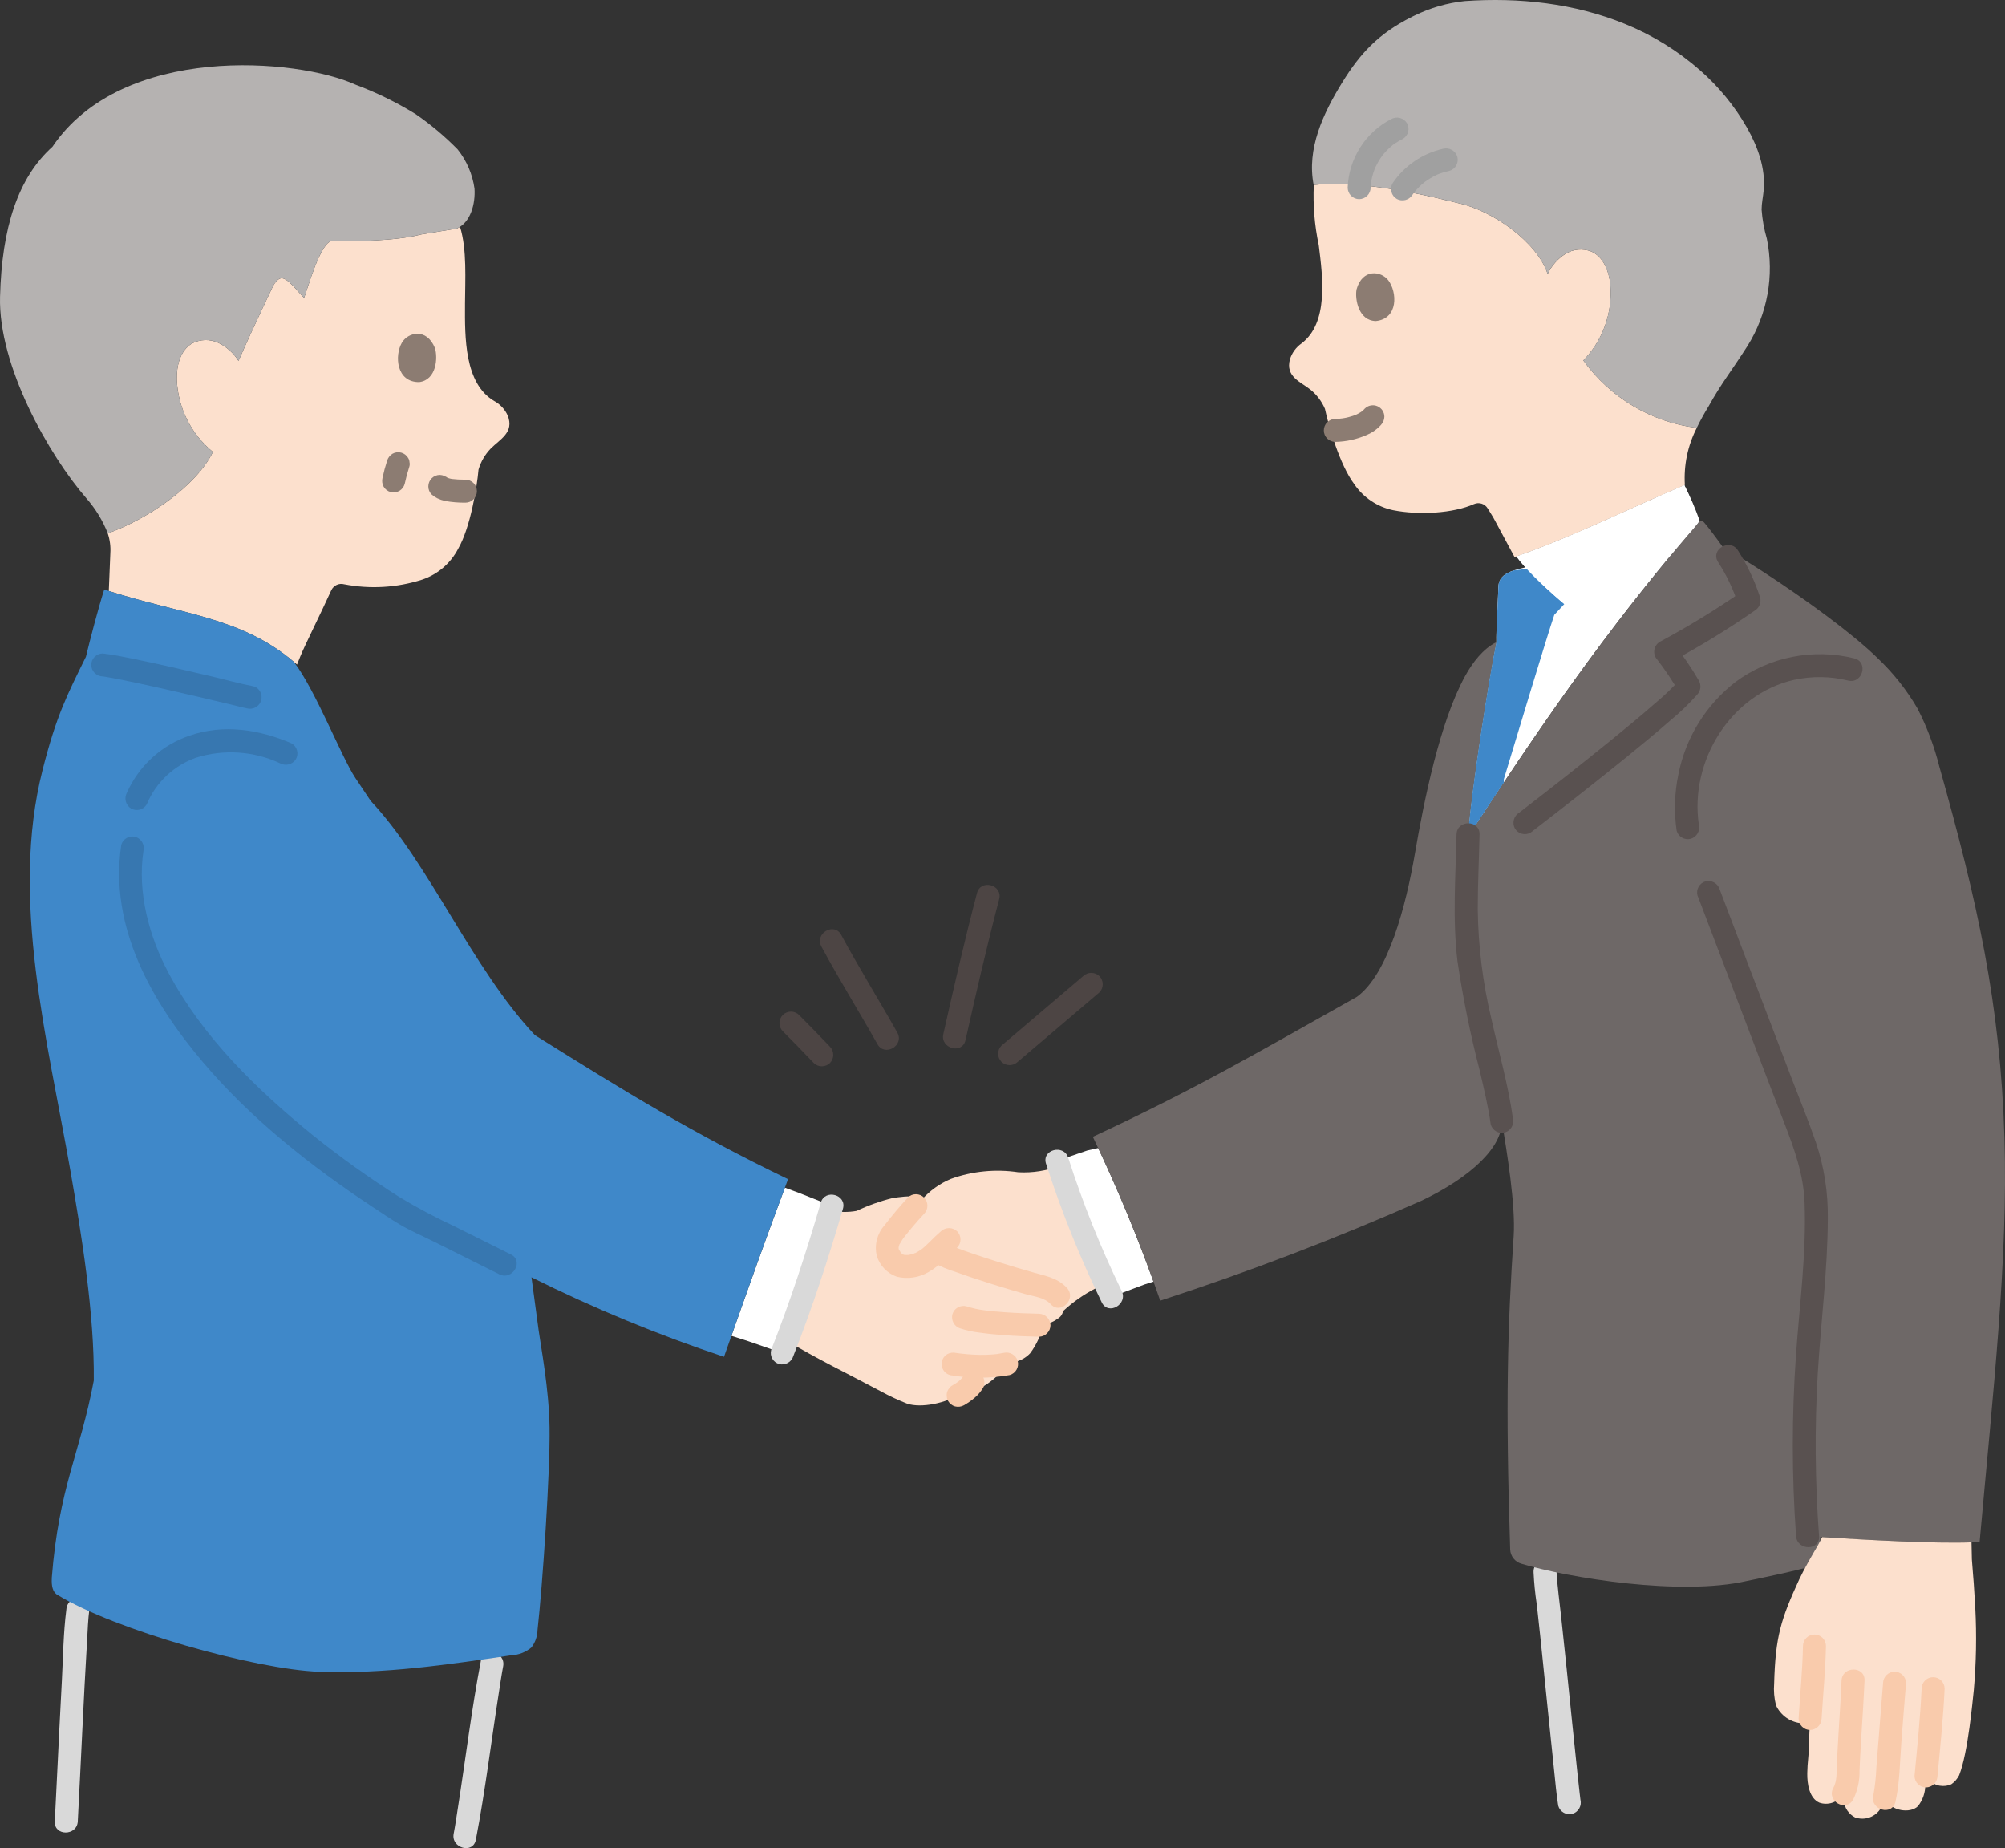 <svg width="217" height="200" viewBox="0 0 217 200" fill="none" xmlns="http://www.w3.org/2000/svg">
<rect x="0" y="0" width="217" height="200" fill="#333333" stroke="none"/>
<g clip-path="url(#clip0_6375_8198)">
<path d="M84.977 144.992C88.561 147.137 91.364 148.453 95.321 150.563C96.253 151.072 97.215 151.522 98.203 151.912C99.724 152.397 102.371 151.864 104.047 150.793C105.845 150.808 107.867 149.164 108.881 147.875L108.94 147.605C109.229 147.548 109.517 147.477 109.804 147.394C110.445 147.259 111.03 146.934 111.483 146.461C112.169 145.55 112.651 144.503 112.897 143.39C113.474 143.28 114.019 143.044 114.493 142.698C114.639 142.611 114.764 142.494 114.861 142.355C114.957 142.215 115.023 142.057 115.053 141.89C116.087 140.935 117.243 140.119 118.491 139.466C118.877 139.292 119.279 139.155 119.69 139.054C119.69 139.054 123.59 139.143 121.102 131.314C118.614 123.486 114.728 126.144 114.728 126.144C113.29 126.703 111.749 126.949 110.209 126.863C107.755 126.495 105.247 126.741 102.912 127.58C101.712 128.082 100.641 128.847 99.776 129.817L99.123 129.564C98.571 129.351 97.174 129.564 96.589 129.656C95.256 129.986 93.959 130.449 92.719 131.038C91.81 131.205 90.877 131.195 89.973 131.007C89.973 131.007 86.244 130.255 84.332 136.195C81.789 144.103 84.977 144.992 84.977 144.992Z" fill="#FCE0CD"/>
<path d="M104.323 152.076C104.752 151.835 105.155 151.552 105.526 151.23C105.863 150.939 106.152 150.597 106.383 150.217C106.472 150.079 106.523 149.919 106.53 149.755C106.56 149.513 106.52 149.268 106.415 149.049C106.309 148.829 106.143 148.644 105.936 148.516C105.793 148.433 105.634 148.379 105.469 148.358C105.305 148.337 105.138 148.348 104.978 148.392C104.668 148.485 104.404 148.688 104.234 148.963C104.182 149.049 104.125 149.132 104.064 149.212L104.259 148.96C104.059 149.212 103.83 149.437 103.574 149.632L103.826 149.437C103.587 149.619 103.334 149.784 103.071 149.929C102.929 150.004 102.809 150.114 102.722 150.249C102.616 150.375 102.539 150.522 102.496 150.681C102.454 150.84 102.448 151.006 102.477 151.167C102.484 151.332 102.535 151.492 102.625 151.63C102.789 151.909 103.056 152.114 103.368 152.201C103.692 152.282 104.034 152.238 104.326 152.077L104.323 152.076Z" fill="#F9CBAC"/>
<path d="M102.824 148.815C104.958 149.185 107.14 149.183 109.273 148.807C109.59 148.718 109.86 148.508 110.023 148.221C110.186 147.935 110.229 147.596 110.144 147.278C110.05 146.964 109.838 146.698 109.553 146.536C109.268 146.374 108.932 146.328 108.614 146.408C108.376 146.456 108.138 146.496 107.898 146.532L107.953 146.524C107.898 146.531 107.843 146.537 107.788 146.543C107.678 146.555 107.567 146.566 107.456 146.574C106.995 146.612 106.532 146.627 106.07 146.621C105.622 146.615 105.176 146.591 104.73 146.554C104.505 146.535 104.281 146.512 104.057 146.487C103.926 146.472 103.795 146.455 103.663 146.439C103.572 146.427 103.588 146.429 103.713 146.446L103.487 146.414C103.163 146.337 102.822 146.381 102.528 146.538C102.317 146.662 102.146 146.845 102.038 147.064C101.931 147.284 101.89 147.531 101.922 147.773C101.953 148.016 102.056 148.244 102.217 148.428C102.378 148.613 102.589 148.746 102.826 148.811L102.824 148.815Z" fill="#F9CBAC"/>
<path d="M115.476 139.381C114.529 138.342 113.266 138.102 111.985 137.747C110.794 137.417 109.61 137.059 108.429 136.69C107.111 136.28 105.796 135.857 104.495 135.396C103.983 135.215 103.474 135.024 102.969 134.824C102.636 134.693 103.017 134.852 102.844 134.772C102.773 134.739 102.7 134.71 102.629 134.674C102.486 134.608 102.347 134.533 102.213 134.45C100.865 133.579 99.615 135.729 100.957 136.597C101.753 137.044 102.596 137.402 103.47 137.664C104.749 138.127 106.043 138.547 107.34 138.955C108.544 139.332 109.753 139.701 110.968 140.043C111.888 140.303 113.051 140.407 113.717 141.138C114.798 142.323 116.553 140.561 115.476 139.379V139.381Z" fill="#F9CBAC"/>
<path d="M103.944 143.764C104.607 143.982 105.291 144.131 105.985 144.209C106.918 144.34 107.851 144.434 108.784 144.499C110.005 144.585 111.227 144.627 112.45 144.658C112.779 144.655 113.094 144.523 113.326 144.29C113.559 144.058 113.691 143.743 113.694 143.414C113.687 143.087 113.554 142.774 113.322 142.542C113.09 142.311 112.778 142.178 112.45 142.171C111.26 142.141 110.072 142.101 108.885 142.02C108.476 141.992 108.068 141.959 107.659 141.921C107.439 141.9 107.219 141.878 106.999 141.853C106.9 141.842 106.801 141.829 106.701 141.817C106.364 141.779 106.851 141.842 106.596 141.804C105.919 141.726 105.253 141.58 104.605 141.369C104.287 141.283 103.947 141.327 103.661 141.49C103.374 141.653 103.164 141.922 103.075 142.24C102.996 142.557 103.042 142.894 103.204 143.178C103.366 143.463 103.632 143.674 103.946 143.769L103.944 143.764Z" fill="#F9CBAC"/>
<path d="M98.264 129.595C97.361 130.563 96.511 131.584 95.707 132.633C95.32 133.073 95.044 133.599 94.903 134.167C94.761 134.736 94.758 135.33 94.893 135.9C95.051 136.425 95.333 136.906 95.714 137.301C96.095 137.696 96.564 137.995 97.084 138.172C98.25 138.449 99.479 138.262 100.51 137.652C101.709 136.993 102.563 135.886 103.592 135.011C103.824 134.777 103.954 134.461 103.954 134.132C103.954 133.803 103.824 133.487 103.592 133.253C103.354 133.028 103.039 132.902 102.712 132.902C102.385 132.902 102.07 133.028 101.832 133.253C101.424 133.601 101.044 133.975 100.664 134.353C100.506 134.51 100.347 134.664 100.183 134.818C100.101 134.894 100.019 134.968 99.934 135.039C99.897 135.071 99.86 135.101 99.823 135.132C99.645 135.283 99.93 135.063 99.804 135.148C99.622 135.272 99.446 135.397 99.254 135.505C99.172 135.549 99.087 135.589 99.005 135.629C98.891 135.685 98.899 135.612 99.076 135.599C99.022 135.612 98.97 135.631 98.92 135.656C98.734 135.716 98.545 135.766 98.353 135.806C98.116 135.857 98.432 135.784 98.437 135.798C98.437 135.798 98.261 135.814 98.273 135.813C98.165 135.819 98.057 135.819 97.95 135.813C97.912 135.813 97.869 135.802 97.831 135.804C97.674 135.813 98.072 135.878 97.93 135.815C97.847 135.787 97.761 135.764 97.674 135.747C97.638 135.737 97.504 135.691 97.684 135.753C97.864 135.816 97.702 135.77 97.668 135.732C97.639 135.708 97.608 135.687 97.575 135.67C97.675 135.653 97.764 135.846 97.627 135.696C97.576 135.64 97.524 135.585 97.474 135.527C97.449 135.493 97.422 135.461 97.393 135.43C97.384 135.421 97.557 135.663 97.493 135.558C97.417 135.433 97.341 135.281 97.256 135.162C97.41 135.378 97.343 135.397 97.312 135.29C97.3 135.25 97.286 135.212 97.275 135.173C97.259 135.114 97.254 135.048 97.234 134.991C97.333 135.27 97.256 135.243 97.259 135.132C97.259 135.088 97.255 135.045 97.259 135.001C97.259 134.968 97.267 134.932 97.264 134.899C97.252 134.761 97.195 135.193 97.255 134.985C97.28 134.899 97.298 134.812 97.327 134.726C97.415 134.464 97.236 134.866 97.349 134.669C97.477 134.445 97.607 134.234 97.752 134.02C97.862 133.857 97.642 134.153 97.757 134.011C97.812 133.944 97.865 133.875 97.919 133.807C98.007 133.696 98.097 133.584 98.186 133.474C98.371 133.245 98.558 133.017 98.746 132.79C99.161 132.297 99.587 131.814 100.025 131.343C100.251 131.108 100.377 130.794 100.374 130.468C100.371 130.142 100.24 129.83 100.01 129.6C99.779 129.369 99.467 129.239 99.141 129.236C98.815 129.233 98.5 129.358 98.266 129.585L98.264 129.595Z" fill="#F9CBAC"/>
<path d="M116.633 124.861L117.669 124.508L118.854 124.241C121.073 128.963 123.069 133.781 124.841 138.695L123.864 139.006L120.325 140.333C118.038 135.562 116.064 130.647 114.416 125.619L116.633 124.861Z" fill="white"/>
<path d="M87.816 129.624C87.381 129.45 86.951 129.279 86.555 129.127L84.947 128.53C82.953 133.852 81.054 139.203 79.162 144.561L81.003 145.149L84.662 146.421C86.698 141.271 88.714 134.994 90.029 130.491C89.363 130.241 88.579 129.928 87.816 129.624Z" fill="white"/>
<path d="M113.215 125.947C114.869 131.087 116.885 136.103 119.249 140.958C119.96 142.393 122.107 141.134 121.397 139.703C119.131 135.04 117.198 130.223 115.612 125.286C115.115 123.773 112.711 124.421 113.213 125.947H113.215Z" fill="#D9D9D9"/>
<path d="M88.827 130.158C87.255 135.534 85.515 140.875 83.462 146.088C83.376 146.406 83.42 146.745 83.583 147.031C83.746 147.318 84.015 147.528 84.332 147.618C84.651 147.697 84.987 147.651 85.272 147.489C85.558 147.327 85.769 147.061 85.863 146.747C87.915 141.534 89.657 136.192 91.228 130.817C91.679 129.278 89.278 128.621 88.829 130.156L88.827 130.158Z" fill="#D9D9D9"/>
<path d="M165.978 170.169C166.031 171.284 166.14 172.395 166.306 173.499C166.331 173.65 166.259 173.103 166.296 173.431C166.307 173.523 166.319 173.615 166.33 173.707C166.362 173.972 166.392 174.236 166.422 174.501C166.608 176.143 166.775 177.786 166.945 179.428C167.367 183.493 167.774 187.559 168.206 191.622C168.341 192.887 168.444 194.164 168.649 195.419C168.739 195.736 168.949 196.005 169.236 196.168C169.522 196.331 169.861 196.375 170.179 196.29C170.494 196.196 170.76 195.985 170.922 195.7C171.084 195.415 171.13 195.078 171.05 194.76C170.985 194.363 171.068 194.947 171.036 194.665C171.01 194.437 170.981 194.21 170.955 193.981C170.878 193.319 170.806 192.657 170.736 191.992C170.538 190.143 170.345 188.294 170.157 186.445C169.764 182.624 169.385 178.799 168.965 174.984C168.789 173.377 168.568 171.783 168.468 170.168C168.369 168.578 165.881 168.567 165.979 170.168L165.978 170.169Z" fill="#D9D9D9"/>
<path d="M52.056 179.666C51.037 184.973 50.387 190.366 49.548 195.705C49.405 196.618 49.275 197.536 49.101 198.444C48.801 200.008 51.198 200.677 51.5 199.105C52.519 193.799 53.17 188.405 54.008 183.067C54.152 182.154 54.282 181.235 54.456 180.328C54.756 178.764 52.358 178.094 52.056 179.667V179.666Z" fill="#D9D9D9"/>
<path d="M7.18 174.193C6.853 176.727 6.83 179.326 6.695 181.875C6.497 185.611 6.309 189.347 6.13 193.083C6.064 194.427 6 195.771 5.929 197.115C5.844 198.714 8.332 198.709 8.417 197.115C8.767 190.565 9.036 184.011 9.429 177.464C9.491 176.376 9.529 175.275 9.668 174.193C9.666 173.864 9.535 173.548 9.302 173.316C9.069 173.083 8.753 172.951 8.424 172.95C8.097 172.958 7.785 173.092 7.553 173.323C7.322 173.554 7.188 173.866 7.18 174.193Z" fill="#D9D9D9"/>
<path d="M50.328 32.934C50.307 36.524 50.266 41.506 53.487 43.398C54.138 43.749 54.655 44.305 54.955 44.981C55.677 46.796 54.112 47.541 53.121 48.536C52.497 49.177 52.041 49.961 51.791 50.819C51.618 52.756 50.907 57.094 49.588 59.383C48.772 60.959 47.375 62.158 45.692 62.726C42.965 63.6 40.061 63.773 37.249 63.228C36.979 63.154 36.692 63.178 36.438 63.296C36.184 63.413 35.979 63.616 35.86 63.869C34.675 66.484 32.98 69.837 32.49 71.061L32.147 71.917L31.802 71.624C26.146 66.819 19.875 66.526 11.776 63.958L11.942 59.872C11.99 59.143 11.895 58.411 11.662 57.719C15.794 56.258 21.212 52.679 23.041 48.909C21.87 47.953 20.916 46.759 20.243 45.406C19.569 44.053 19.192 42.573 19.135 41.063C19.099 39.582 19.508 37.911 20.789 37.166C21.224 36.937 21.707 36.812 22.199 36.8C22.691 36.788 23.178 36.89 23.624 37.098C24.524 37.531 25.283 38.21 25.815 39.055C26.57 37.315 27.595 35.102 28.384 33.419C28.879 32.362 29.282 31.519 29.469 31.124C29.641 30.759 29.966 30.247 30.351 30.13C31.067 29.918 32.227 31.593 32.91 32.228C33.19 31.618 34.684 26.019 35.981 26.088C38.341 26.144 42.851 26.088 45.597 25.369L49.411 24.741C49.542 24.686 49.668 24.62 49.788 24.543C50.554 27.005 50.341 30.29 50.327 32.932" fill="#FCE0CD"/>
<path d="M158.883 90.562C166.132 79.449 172.534 70.137 180.54 60.446C181.061 59.904 181.677 59.222 182.195 58.566C182.795 57.891 183.355 57.182 183.872 56.442C183.43 55.097 182.904 53.783 182.297 52.505C175.715 55.327 169.866 58.243 164.12 60.219C164.423 60.629 164.747 61.023 165.09 61.4C163.153 61.821 162.167 62.306 162.167 63.597C162.167 64.095 161.918 68.309 161.955 69.492C161.161 73.294 159.118 86.26 158.883 90.565" fill="white"/>
<path d="M178.716 54.074C179.905 53.544 181.117 53.013 182.352 52.481C182.219 50.344 182.663 48.212 183.64 46.307C181.202 45.998 178.854 45.191 176.743 43.936C174.631 42.68 172.801 41.003 171.367 39.009C172.408 37.933 173.207 36.648 173.711 35.239C174.215 33.83 174.413 32.33 174.291 30.838C174.152 29.381 173.554 27.793 172.209 27.21C171.755 27.036 171.267 26.969 170.783 27.016C170.299 27.062 169.832 27.22 169.42 27.477C168.589 28.006 167.925 28.759 167.504 29.649C166.377 26.194 161.502 22.745 157.738 21.964C151.947 20.494 146.191 19.572 142.194 20.017C142.094 22.202 142.274 24.39 142.729 26.53C143.172 30.049 143.797 34.932 140.863 37.167C140.265 37.587 139.824 38.194 139.609 38.892C139.111 40.757 140.737 41.305 141.827 42.165C142.514 42.72 143.054 43.436 143.4 44.249C143.797 46.128 145.006 50.301 146.57 52.392C147.556 53.843 149.067 54.855 150.785 55.215C153.591 55.77 157.277 55.553 159.53 54.551C159.792 54.435 160.088 54.419 160.361 54.506C160.634 54.593 160.866 54.777 161.013 55.023C161.255 55.424 161.614 55.969 161.854 56.442L163.926 60.296L164.121 60.221C168.803 58.609 173.555 56.373 178.716 54.074Z" fill="#FCE0CD"/>
<path d="M153.769 129.973C144.56 134.045 135.147 137.643 125.57 140.753C123.479 134.71 121.044 128.791 118.277 123.025C129.44 117.822 135.513 114.241 146.857 107.876C150.25 105.402 152.176 97.98 153.14 92.348C154.103 86.716 155.823 78.133 158.586 73.129C159.395 71.669 160.505 70.214 161.954 69.491C161.161 73.292 159.118 86.252 158.882 90.559C166.877 78.305 173.841 68.242 183.059 57.445C183.312 57.123 183.587 56.794 183.814 56.539C183.852 56.495 183.9 56.459 183.953 56.435C184.007 56.411 184.065 56.398 184.123 56.398C184.182 56.398 184.24 56.411 184.293 56.435C184.346 56.459 184.394 56.495 184.432 56.539C185.17 57.388 186.453 59.189 186.453 59.189C187.766 59.942 189.253 60.858 190.8 61.862C195.436 64.867 200.599 68.65 203.161 71.174C204.873 72.785 206.343 74.635 207.526 76.666C208.554 78.664 209.348 80.774 209.893 82.954C213.964 97.415 216.502 108.56 216.939 123.165C217.332 136.269 215.735 150.317 214.252 166.866C210.375 167.125 202.434 166.674 197.011 166.328C196.949 167.752 196.887 168.987 196.83 169.152C196.692 169.567 189.08 171.088 189.08 171.088C181.883 172.741 169.804 170.762 164.661 169.224C164.323 169.128 164.024 168.928 163.806 168.653C163.588 168.377 163.462 168.04 163.447 167.689C162.928 151.819 163.167 143.515 163.824 133.76C164.045 130.471 163.091 124.607 162.539 121.353C162.602 124.1 159.296 127.352 153.769 129.977" fill="#6E6867"/>
<path d="M5.606 170.803C5.564 171.549 5.673 172.306 6.234 172.606C12.438 176.398 27.621 180.666 34.565 180.919C41.509 181.172 48.426 180.154 55.293 179.139C56.105 179.107 56.885 178.809 57.511 178.289C57.93 177.744 58.163 177.079 58.175 176.392C58.718 171.594 59.549 159.31 59.477 154.484C59.415 150.274 58.536 145.735 58.3 143.995C58.3 143.995 57.995 141.732 57.521 138.229C64.256 141.584 71.219 144.458 78.359 146.832C80.625 140.407 82.884 133.988 85.289 127.611C74.942 122.612 67.633 118.125 57.891 112.021C51.045 104.731 46.435 93.384 40.122 86.675C39.247 85.37 38.459 84.189 38.459 84.189C36.953 81.931 34.13 74.639 31.799 71.623C26.029 66.721 19.618 66.514 11.279 63.8C10.64 65.795 9.724 69.302 9.302 71.066C7.255 75.231 6.099 77.427 4.596 83.366C1.081 97.252 5.146 112.557 7.613 126.666C8.848 133.731 10.226 142.23 10.15 149.402C8.647 157.398 6.387 160.835 5.599 170.803" fill="#3F88C9"/>
<path d="M162.07 65.797C162.12 64.732 162.167 63.814 162.167 63.596C162.167 62.614 162.737 62.099 163.861 61.723L165.242 61.565C166.521 62.911 167.877 64.182 169.302 65.372L168.222 66.537C167.413 68.909 164.139 79.778 162.757 84.334V84.683C161.483 86.592 160.192 88.551 158.883 90.562C159.118 86.259 161.161 73.293 161.955 69.488C161.935 68.822 162.005 67.185 162.07 65.797Z" fill="#3F88C9"/>
<path d="M153.117 1.671C153.012 1.721 152.909 1.771 152.806 1.822C149.189 3.644 147.228 5.752 145.263 8.935C143.2 12.279 141.403 16.119 142.18 20.017C146.177 19.57 151.939 20.493 157.735 21.963C161.498 22.744 166.373 26.194 167.501 29.648C167.922 28.758 168.586 28.005 169.417 27.476C169.83 27.219 170.296 27.061 170.78 27.015C171.264 26.969 171.752 27.035 172.206 27.209C173.552 27.789 174.149 29.38 174.288 30.838C174.41 32.329 174.212 33.83 173.708 35.239C173.204 36.648 172.405 37.933 171.365 39.009C172.799 41.003 174.629 42.68 176.741 43.935C178.852 45.191 181.2 45.998 183.638 46.307C184.027 45.5 184.459 44.714 184.931 43.953C186.307 41.466 187.335 40.248 189.12 37.456C191.293 33.996 192.047 29.832 191.225 25.831C190.925 24.806 190.736 23.753 190.658 22.688C190.658 21.986 190.82 21.295 190.884 20.596C191.104 18.224 190.242 15.871 189.067 13.8C187.731 11.469 186.017 9.376 183.996 7.605C181.582 5.487 178.829 3.789 175.853 2.582C170.405 0.355 164.394 -0.297 158.52 0.117C156.642 0.318 154.814 0.843 153.117 1.671Z" fill="#B5B2B1"/>
<path d="M28.386 33.419C28.88 32.362 29.284 31.518 29.47 31.124C29.642 30.759 29.968 30.246 30.353 30.129C31.069 29.918 32.228 31.592 32.911 32.227C33.191 31.618 34.685 26.019 35.983 26.087C38.342 26.143 42.853 26.087 45.598 25.368L49.412 24.74C50.94 24.103 51.465 22.048 51.354 20.398C51.135 18.852 50.506 17.392 49.532 16.171C48.134 14.745 46.601 13.458 44.955 12.328C42.907 11.068 40.742 10.009 38.489 9.166C32.166 6.289 13.243 4.679 5.677 15.88C1.94 19.24 0.201 24.629 0.005 32.118C-0.191 39.606 5.304 49.275 9.37 53.951C10.345 55.066 11.121 56.34 11.665 57.718C15.794 56.258 21.212 52.678 23.041 48.908C21.87 47.952 20.917 46.758 20.243 45.405C19.57 44.053 19.192 42.572 19.135 41.062C19.099 39.581 19.508 37.911 20.789 37.166C21.224 36.936 21.707 36.811 22.199 36.799C22.691 36.787 23.178 36.889 23.624 37.097C24.524 37.531 25.284 38.209 25.815 39.054C26.571 37.311 27.596 35.101 28.386 33.419Z" fill="#B5B2B1"/>
<path d="M144.522 47.821C145.696 47.799 146.854 47.544 147.929 47.071C148.515 46.825 149.04 46.454 149.466 45.983C149.692 45.745 149.822 45.432 149.831 45.104C149.831 44.858 149.758 44.618 149.621 44.413C149.484 44.209 149.29 44.049 149.063 43.955C148.836 43.861 148.585 43.836 148.344 43.884C148.103 43.932 147.881 44.05 147.707 44.224C147.644 44.298 147.577 44.368 147.506 44.433C147.466 44.47 147.423 44.504 147.382 44.54C147.234 44.664 147.637 44.349 147.53 44.426C147.502 44.447 147.474 44.468 147.446 44.489C147.168 44.682 146.871 44.844 146.558 44.973L146.855 44.849C146.289 45.077 145.697 45.232 145.091 45.309L145.422 45.264C145.123 45.302 144.823 45.327 144.521 45.335C144.191 45.335 143.875 45.466 143.642 45.699C143.408 45.932 143.277 46.249 143.277 46.578C143.277 46.908 143.408 47.224 143.642 47.458C143.875 47.691 144.191 47.822 144.521 47.822L144.522 47.821Z" fill="#8C7C72"/>
<path d="M146.821 31.317C146.62 32.378 147.046 34.727 148.918 34.743C151.365 34.482 151.219 31.605 150.262 30.341C149.477 29.306 147.452 29.046 146.821 31.317Z" fill="#8C7C72"/>
<path d="M148.349 20.307C148.354 20.152 148.362 19.997 148.377 19.841C148.377 19.828 148.42 19.53 148.388 19.729C148.357 19.927 148.402 19.657 148.409 19.617C148.464 19.311 148.538 19.009 148.632 18.713C148.679 18.564 148.733 18.419 148.786 18.273C148.896 17.976 148.673 18.513 148.805 18.225C148.831 18.168 148.856 18.112 148.883 18.055C149.024 17.76 149.183 17.474 149.361 17.199C149.445 17.068 149.538 16.944 149.626 16.814C149.724 16.669 149.439 17.041 149.631 16.807C149.68 16.745 149.729 16.686 149.779 16.627C149.982 16.39 150.199 16.167 150.429 15.957C150.544 15.853 150.664 15.755 150.784 15.654C150.903 15.554 150.597 15.783 150.792 15.654C150.854 15.61 150.916 15.564 150.983 15.52C151.254 15.337 151.537 15.174 151.831 15.03C152.114 14.862 152.32 14.589 152.403 14.271C152.487 13.952 152.441 13.614 152.277 13.329C152.105 13.05 151.832 12.848 151.515 12.765C151.198 12.682 150.862 12.724 150.575 12.883C149.201 13.592 148.04 14.653 147.211 15.959C146.383 17.264 145.917 18.766 145.86 20.311C145.863 20.639 145.995 20.954 146.228 21.187C146.46 21.419 146.775 21.551 147.104 21.554C147.432 21.547 147.745 21.414 147.977 21.183C148.209 20.951 148.342 20.638 148.349 20.311V20.307Z" fill="#A0A0A0"/>
<path d="M152.87 21.083C152.938 20.984 153.017 20.889 153.082 20.787C153.056 20.828 152.917 20.995 153.02 20.866C153.058 20.82 153.096 20.773 153.135 20.726C153.284 20.55 153.441 20.38 153.605 20.219C153.769 20.057 153.96 19.886 154.148 19.733C154.186 19.702 154.225 19.67 154.262 19.642C154.001 19.861 154.148 19.73 154.213 19.683C154.312 19.611 154.411 19.542 154.513 19.474C154.706 19.347 154.904 19.229 155.107 19.119C155.203 19.067 155.3 19.017 155.398 18.97C155.453 18.943 155.508 18.917 155.563 18.892C155.606 18.872 155.812 18.785 155.615 18.867C155.418 18.949 155.642 18.858 155.669 18.847C155.714 18.829 155.76 18.812 155.805 18.796C155.919 18.754 156.034 18.715 156.15 18.679C156.383 18.606 156.618 18.546 156.855 18.496C157.173 18.407 157.442 18.196 157.605 17.91C157.768 17.623 157.811 17.284 157.726 16.966C157.632 16.652 157.421 16.386 157.136 16.224C156.851 16.062 156.514 16.016 156.196 16.096C153.962 16.596 152.004 17.93 150.722 19.826C150.557 20.111 150.512 20.45 150.596 20.768C150.679 21.087 150.885 21.359 151.169 21.527C151.455 21.686 151.792 21.727 152.109 21.644C152.426 21.561 152.698 21.359 152.871 21.081L152.87 21.083Z" fill="#A0A0A0"/>
<path d="M13.126 91.43C11.791 100.319 16.436 108.427 21.982 114.969C27.173 121.094 33.68 126.233 40.362 130.64C41.31 131.266 42.257 131.909 43.234 132.491C44.416 133.195 45.71 133.747 46.942 134.361C49.305 135.543 51.669 136.73 54.04 137.905C55.471 138.613 56.732 136.469 55.296 135.758C53.274 134.758 51.255 133.751 49.239 132.737C47.186 131.784 45.185 130.721 43.245 129.554C39.974 127.487 36.822 125.235 33.806 122.811C27.757 117.878 21.954 112.249 18.244 105.296C16.137 101.348 14.851 96.579 15.525 92.093C15.602 91.775 15.555 91.439 15.393 91.155C15.231 90.871 14.967 90.659 14.654 90.563C14.335 90.478 13.996 90.522 13.71 90.684C13.424 90.847 13.213 91.116 13.123 91.433L13.126 91.43Z" fill="#3777B0"/>
<path d="M31.578 80.455C28.119 78.955 24.203 78.33 20.563 79.593C19.055 80.095 17.669 80.905 16.493 81.972C15.316 83.04 14.376 84.341 13.732 85.792C13.576 86.079 13.535 86.415 13.618 86.731C13.701 87.047 13.902 87.32 14.178 87.494C14.464 87.658 14.802 87.703 15.121 87.619C15.439 87.536 15.712 87.33 15.88 87.047C16.366 85.877 17.093 84.822 18.014 83.952C18.934 83.081 20.028 82.414 21.224 81.993C24.226 81.052 27.473 81.27 30.322 82.605C30.609 82.761 30.945 82.801 31.261 82.718C31.577 82.635 31.85 82.435 32.024 82.158C32.188 81.873 32.233 81.535 32.15 81.216C32.066 80.898 31.861 80.626 31.578 80.457V80.455Z" fill="#3777B0"/>
<path d="M157.639 90.294C157.541 94.86 157.19 99.464 157.741 104.015C158.332 107.998 159.135 111.947 160.146 115.844C160.594 117.777 161.067 119.718 161.341 121.685C161.43 122.002 161.64 122.271 161.927 122.434C162.213 122.597 162.552 122.64 162.871 122.555C163.185 122.46 163.45 122.249 163.612 121.964C163.774 121.68 163.821 121.344 163.742 121.026C163.236 117.389 162.201 113.82 161.408 110.24C160.483 106.373 159.989 102.415 159.937 98.439C159.937 95.725 160.071 93.01 160.129 90.296C160.163 88.695 157.675 88.695 157.641 90.296L157.639 90.294Z" fill="#595150"/>
<path d="M186.123 96.253V96.248L183.724 96.909C186.15 103.257 188.544 109.618 190.973 115.966C191.694 117.847 192.417 119.727 193.143 121.606C194.207 124.365 195.195 127.129 195.308 130.11C195.517 135.621 194.767 141.14 194.379 146.628C193.916 153.157 193.919 159.711 194.388 166.239C194.502 167.826 196.991 167.839 196.876 166.239C196.44 160.365 196.393 154.469 196.737 148.589C197.078 143.012 197.807 137.446 197.823 131.853C197.861 129.07 197.429 126.3 196.544 123.66C195.769 121.38 194.845 119.146 193.983 116.896C192.358 112.661 190.741 108.423 189.131 104.182C188.126 101.538 187.131 98.889 186.121 96.248C186.026 95.934 185.814 95.67 185.529 95.508C185.244 95.346 184.908 95.299 184.59 95.377C184.273 95.467 184.004 95.678 183.841 95.964C183.678 96.25 183.634 96.589 183.719 96.907V96.912C183.814 97.225 184.026 97.491 184.31 97.653C184.595 97.814 184.931 97.861 185.249 97.782C185.567 97.693 185.836 97.483 185.999 97.196C186.162 96.91 186.205 96.571 186.12 96.253L186.123 96.253Z" fill="#595150"/>
<path d="M185.942 60.816C186.853 62.22 187.577 63.735 188.098 65.325L188.669 63.921C185.767 65.939 182.75 67.787 179.634 69.457C179.473 69.555 179.336 69.689 179.234 69.848C179.131 70.006 179.066 70.186 179.042 70.373C179.018 70.561 179.036 70.751 179.096 70.93C179.155 71.109 179.254 71.273 179.385 71.409C180.245 72.526 181.028 73.701 181.729 74.924L181.924 73.417C181.051 74.397 180.105 75.309 179.092 76.143C177.566 77.481 176.001 78.773 174.426 80.052C171.125 82.737 167.774 85.36 164.403 87.956C164.126 88.129 163.926 88.402 163.843 88.718C163.76 89.034 163.801 89.37 163.957 89.657C164.125 89.94 164.397 90.145 164.716 90.229C165.034 90.312 165.373 90.267 165.659 90.103C169.142 87.421 172.606 84.717 176.018 81.947C177.605 80.659 179.183 79.358 180.723 78.013C181.782 77.146 182.771 76.197 183.683 75.176C183.87 74.977 183.99 74.725 184.025 74.454C184.06 74.183 184.008 73.908 183.877 73.669C183.058 72.269 182.145 70.927 181.144 69.651L180.892 71.604C184.009 69.934 187.025 68.086 189.928 66.068C190.161 65.926 190.342 65.713 190.445 65.46C190.547 65.208 190.567 64.929 190.499 64.664C189.921 62.867 189.112 61.151 188.093 59.561C187.235 58.215 185.081 59.461 185.944 60.816H185.942Z" fill="#595150"/>
<path d="M182.134 58.496C182.787 57.728 183.378 57.161 183.954 56.354C183.487 55.036 182.934 53.75 182.299 52.504C175.718 55.326 169.868 58.242 164.122 60.218C166.1 62.944 171.21 66.955 172.218 67.743C174.539 65.984 176.76 64.097 178.871 62.091C180.081 60.902 181.052 59.766 182.134 58.496Z" fill="white"/>
<path d="M200.691 71.248C198.493 70.701 196.2 70.645 193.978 71.086C191.756 71.526 189.658 72.452 187.836 73.797C184.631 76.276 182.434 79.831 181.651 83.805C181.231 85.811 181.168 87.874 181.465 89.902C181.554 90.219 181.765 90.488 182.051 90.651C182.338 90.814 182.677 90.857 182.995 90.772C183.309 90.678 183.575 90.466 183.737 90.181C183.899 89.896 183.945 89.56 183.866 89.242C182.853 82.404 187.277 75.126 194.179 73.57C196.111 73.147 198.113 73.174 200.032 73.651C201.587 74.031 202.25 71.634 200.693 71.253L200.691 71.248Z" fill="#595150"/>
<path d="M11.115 73.197C11.296 73.219 11.22 73.212 11.068 73.189C11.151 73.202 11.234 73.213 11.317 73.227C11.545 73.263 11.773 73.302 12.001 73.343C12.514 73.435 13.026 73.537 13.537 73.641C14.852 73.909 16.164 74.2 17.474 74.492C20.015 75.063 22.549 75.659 25.082 76.263C25.642 76.398 26.202 76.557 26.772 76.667C27.06 76.736 27.363 76.7 27.628 76.566C27.892 76.433 28.1 76.21 28.215 75.937C28.331 75.664 28.345 75.359 28.256 75.077C28.168 74.794 27.982 74.552 27.731 74.394C27.72 74.386 27.439 74.27 27.428 74.27C25.886 73.828 25.228 76.226 26.767 76.667L26.475 76.543L27.434 74.27C25.847 73.964 24.278 73.517 22.706 73.151C19.969 72.509 17.232 71.873 14.475 71.305C13.363 71.075 12.246 70.846 11.116 70.716C10.787 70.718 10.472 70.85 10.239 71.082C10.006 71.315 9.874 71.63 9.872 71.959C9.88 72.287 10.013 72.598 10.245 72.83C10.476 73.062 10.789 73.195 11.116 73.202L11.115 73.197Z" fill="#3777B0"/>
<path d="M88.895 102.427C90.823 106.006 92.973 109.461 94.968 113.002C95.753 114.397 97.903 113.145 97.116 111.748C95.122 108.204 92.972 104.75 91.043 101.172C90.284 99.763 88.135 101.016 88.895 102.427Z" fill="#4D4544"/>
<path d="M117.228 105.636L108.389 113.154C108.158 113.389 108.028 113.704 108.028 114.033C108.028 114.362 108.158 114.678 108.389 114.912C108.625 115.139 108.94 115.266 109.268 115.266C109.596 115.266 109.911 115.139 110.148 114.912L118.988 107.394C119.218 107.16 119.348 106.844 119.348 106.515C119.348 106.186 119.218 105.871 118.988 105.636C118.751 105.409 118.436 105.282 118.108 105.282C117.78 105.282 117.465 105.409 117.228 105.636Z" fill="#4D4544"/>
<path d="M105.742 96.64C104.412 101.697 103.243 106.805 102.095 111.906C101.745 113.465 104.143 114.13 104.495 112.568C105.642 107.466 106.811 102.359 108.142 97.301C108.55 95.752 106.152 95.091 105.742 96.64Z" fill="#4D4544"/>
<path d="M84.722 111.599C85.853 112.729 86.964 113.879 88.07 115.034C88.305 115.265 88.62 115.394 88.949 115.394C89.278 115.394 89.594 115.265 89.829 115.034C90.056 114.798 90.183 114.483 90.183 114.155C90.183 113.828 90.056 113.513 89.829 113.276C88.724 112.121 87.613 110.971 86.481 109.841C86.248 109.607 85.931 109.477 85.601 109.477C85.271 109.477 84.955 109.608 84.722 109.841C84.488 110.074 84.357 110.39 84.357 110.72C84.358 111.05 84.489 111.366 84.722 111.599Z" fill="#4D4544"/>
<path d="M50.372 51.912C49.85 51.913 49.329 51.883 48.811 51.823L49.142 51.868C48.856 51.836 48.576 51.766 48.308 51.662L48.605 51.786C48.477 51.731 48.355 51.66 48.244 51.575L48.496 51.769L48.483 51.759C48.242 51.538 47.93 51.409 47.603 51.395C47.273 51.395 46.956 51.526 46.723 51.759C46.49 51.992 46.358 52.308 46.358 52.638C46.356 52.801 46.387 52.964 46.45 53.115C46.513 53.266 46.606 53.403 46.723 53.517C46.911 53.68 47.118 53.818 47.34 53.929C47.602 54.053 47.877 54.148 48.16 54.211C48.89 54.342 49.63 54.404 50.372 54.397C50.702 54.397 51.018 54.266 51.252 54.033C51.485 53.8 51.616 53.483 51.616 53.154C51.616 52.824 51.485 52.508 51.252 52.275C51.018 52.041 50.702 51.91 50.372 51.91V51.912Z" fill="#8C7C72"/>
<path d="M47.071 37.656C47.401 38.698 47.258 41.11 45.377 41.351C42.888 41.383 42.688 38.474 43.495 37.09C44.156 35.955 46.163 35.45 47.071 37.656Z" fill="#8C7C72"/>
<path d="M41.897 49.856C41.699 50.467 41.533 51.087 41.399 51.715C41.318 52.039 41.362 52.381 41.523 52.673C41.606 52.815 41.715 52.938 41.846 53.037C41.976 53.135 42.124 53.208 42.282 53.249C42.441 53.29 42.605 53.3 42.767 53.278C42.929 53.256 43.085 53.202 43.226 53.119C43.506 52.956 43.711 52.689 43.798 52.376C43.932 51.748 44.099 51.128 44.298 50.517C44.35 50.356 44.358 50.184 44.32 50.02C44.313 49.855 44.262 49.696 44.173 49.558C44.091 49.416 43.981 49.293 43.851 49.194C43.721 49.094 43.572 49.022 43.414 48.98C43.256 48.939 43.091 48.929 42.929 48.951C42.767 48.973 42.61 49.027 42.469 49.11C42.196 49.281 41.993 49.545 41.897 49.852V49.856Z" fill="#8C7C72"/>
<path d="M213.413 168.752L213.374 166.911C209.322 167.06 202.245 166.662 197.212 166.342L196.763 167.212C196.191 168.177 195.204 169.893 194.735 170.91C192.745 175.23 192.153 177.119 192.015 182.187C191.952 182.98 192.019 183.778 192.215 184.549C192.467 185.096 192.862 185.564 193.358 185.906C193.854 186.248 194.432 186.45 195.033 186.491L195.875 186.513C195.837 187.23 195.807 187.998 195.79 188.848C195.765 190.139 195.621 190.602 195.599 191.894C195.58 193.065 195.825 194.601 196.906 195.08C197.369 195.24 197.873 195.24 198.336 195.078C198.799 194.916 199.193 194.604 199.456 194.19C199.523 194.667 199.564 194.958 199.564 194.958C199.611 195.321 199.746 195.667 199.956 195.967C200.167 196.266 200.446 196.511 200.771 196.68C201.29 196.864 201.857 196.86 202.373 196.668C202.889 196.476 203.32 196.109 203.592 195.63C203.786 195.249 203.924 194.843 204.003 194.423C204.107 194.672 204.168 194.818 204.168 194.818C204.636 195.929 206.715 196.316 207.575 195.466C208.107 194.799 208.389 193.968 208.373 193.115C208.414 192.656 208.455 192.2 208.497 191.747L208.891 192.574C209.253 193.331 210.514 193.44 211.205 193.08C211.559 192.833 211.845 192.502 212.038 192.116C213.006 189.668 213.496 184.023 213.624 182.882C213.884 179.94 213.937 176.984 213.785 174.035C213.688 172.272 213.564 170.511 213.413 168.752Z" fill="#FCE0CD"/>
<path d="M200.567 194.749C201.048 193.771 201.284 192.691 201.255 191.601C201.302 190.471 201.363 189.341 201.433 188.213C201.562 186.099 201.706 183.99 201.798 181.872C201.869 180.273 199.38 180.276 199.31 181.872C199.223 183.861 199.092 185.851 198.968 187.836C198.904 188.853 198.848 189.871 198.798 190.889C198.757 191.759 198.853 192.708 198.418 193.492C197.64 194.892 199.787 196.148 200.567 194.747V194.749Z" fill="#F9CBAC"/>
<path d="M195.135 178.132C195.08 180.755 194.824 183.36 194.663 185.976C194.665 186.306 194.797 186.621 195.03 186.853C195.263 187.086 195.578 187.218 195.907 187.22C196.235 187.212 196.547 187.079 196.779 186.847C197.01 186.616 197.144 186.304 197.151 185.976C197.311 183.36 197.569 180.755 197.623 178.132C197.623 177.802 197.492 177.486 197.259 177.253C197.026 177.02 196.709 176.889 196.379 176.889C196.049 176.889 195.733 177.02 195.5 177.253C195.266 177.486 195.135 177.802 195.135 178.132Z" fill="#F9CBAC"/>
<path d="M205.145 194.988C205.621 192.89 205.619 190.636 205.786 188.493C205.95 186.38 206.113 184.263 206.291 182.149C206.288 181.82 206.156 181.505 205.923 181.273C205.691 181.04 205.376 180.908 205.047 180.906C204.719 180.912 204.406 181.045 204.174 181.277C203.942 181.509 203.809 181.821 203.802 182.149C203.631 184.192 203.473 186.236 203.315 188.279C203.238 189.27 203.159 190.262 203.08 191.253C203.041 192.284 202.93 193.311 202.746 194.326C202.394 195.885 204.792 196.55 205.145 194.988Z" fill="#F9CBAC"/>
<path d="M209.696 192.193C209.991 189.047 210.318 185.904 210.466 182.748C210.466 182.418 210.335 182.102 210.101 181.869C209.868 181.635 209.552 181.504 209.222 181.504C208.892 181.504 208.575 181.635 208.342 181.869C208.109 182.102 207.977 182.418 207.977 182.748C207.831 185.904 207.503 189.047 207.208 192.193C207.211 192.522 207.343 192.836 207.575 193.069C207.808 193.302 208.123 193.433 208.452 193.436C208.78 193.429 209.092 193.296 209.324 193.064C209.556 192.833 209.689 192.52 209.696 192.193Z" fill="#F9CBAC"/>
</g>
<defs>
<clipPath id="clip0_6375_8198">
<rect width="217" height="200" fill="white"/>
</clipPath>
</defs>
</svg>
